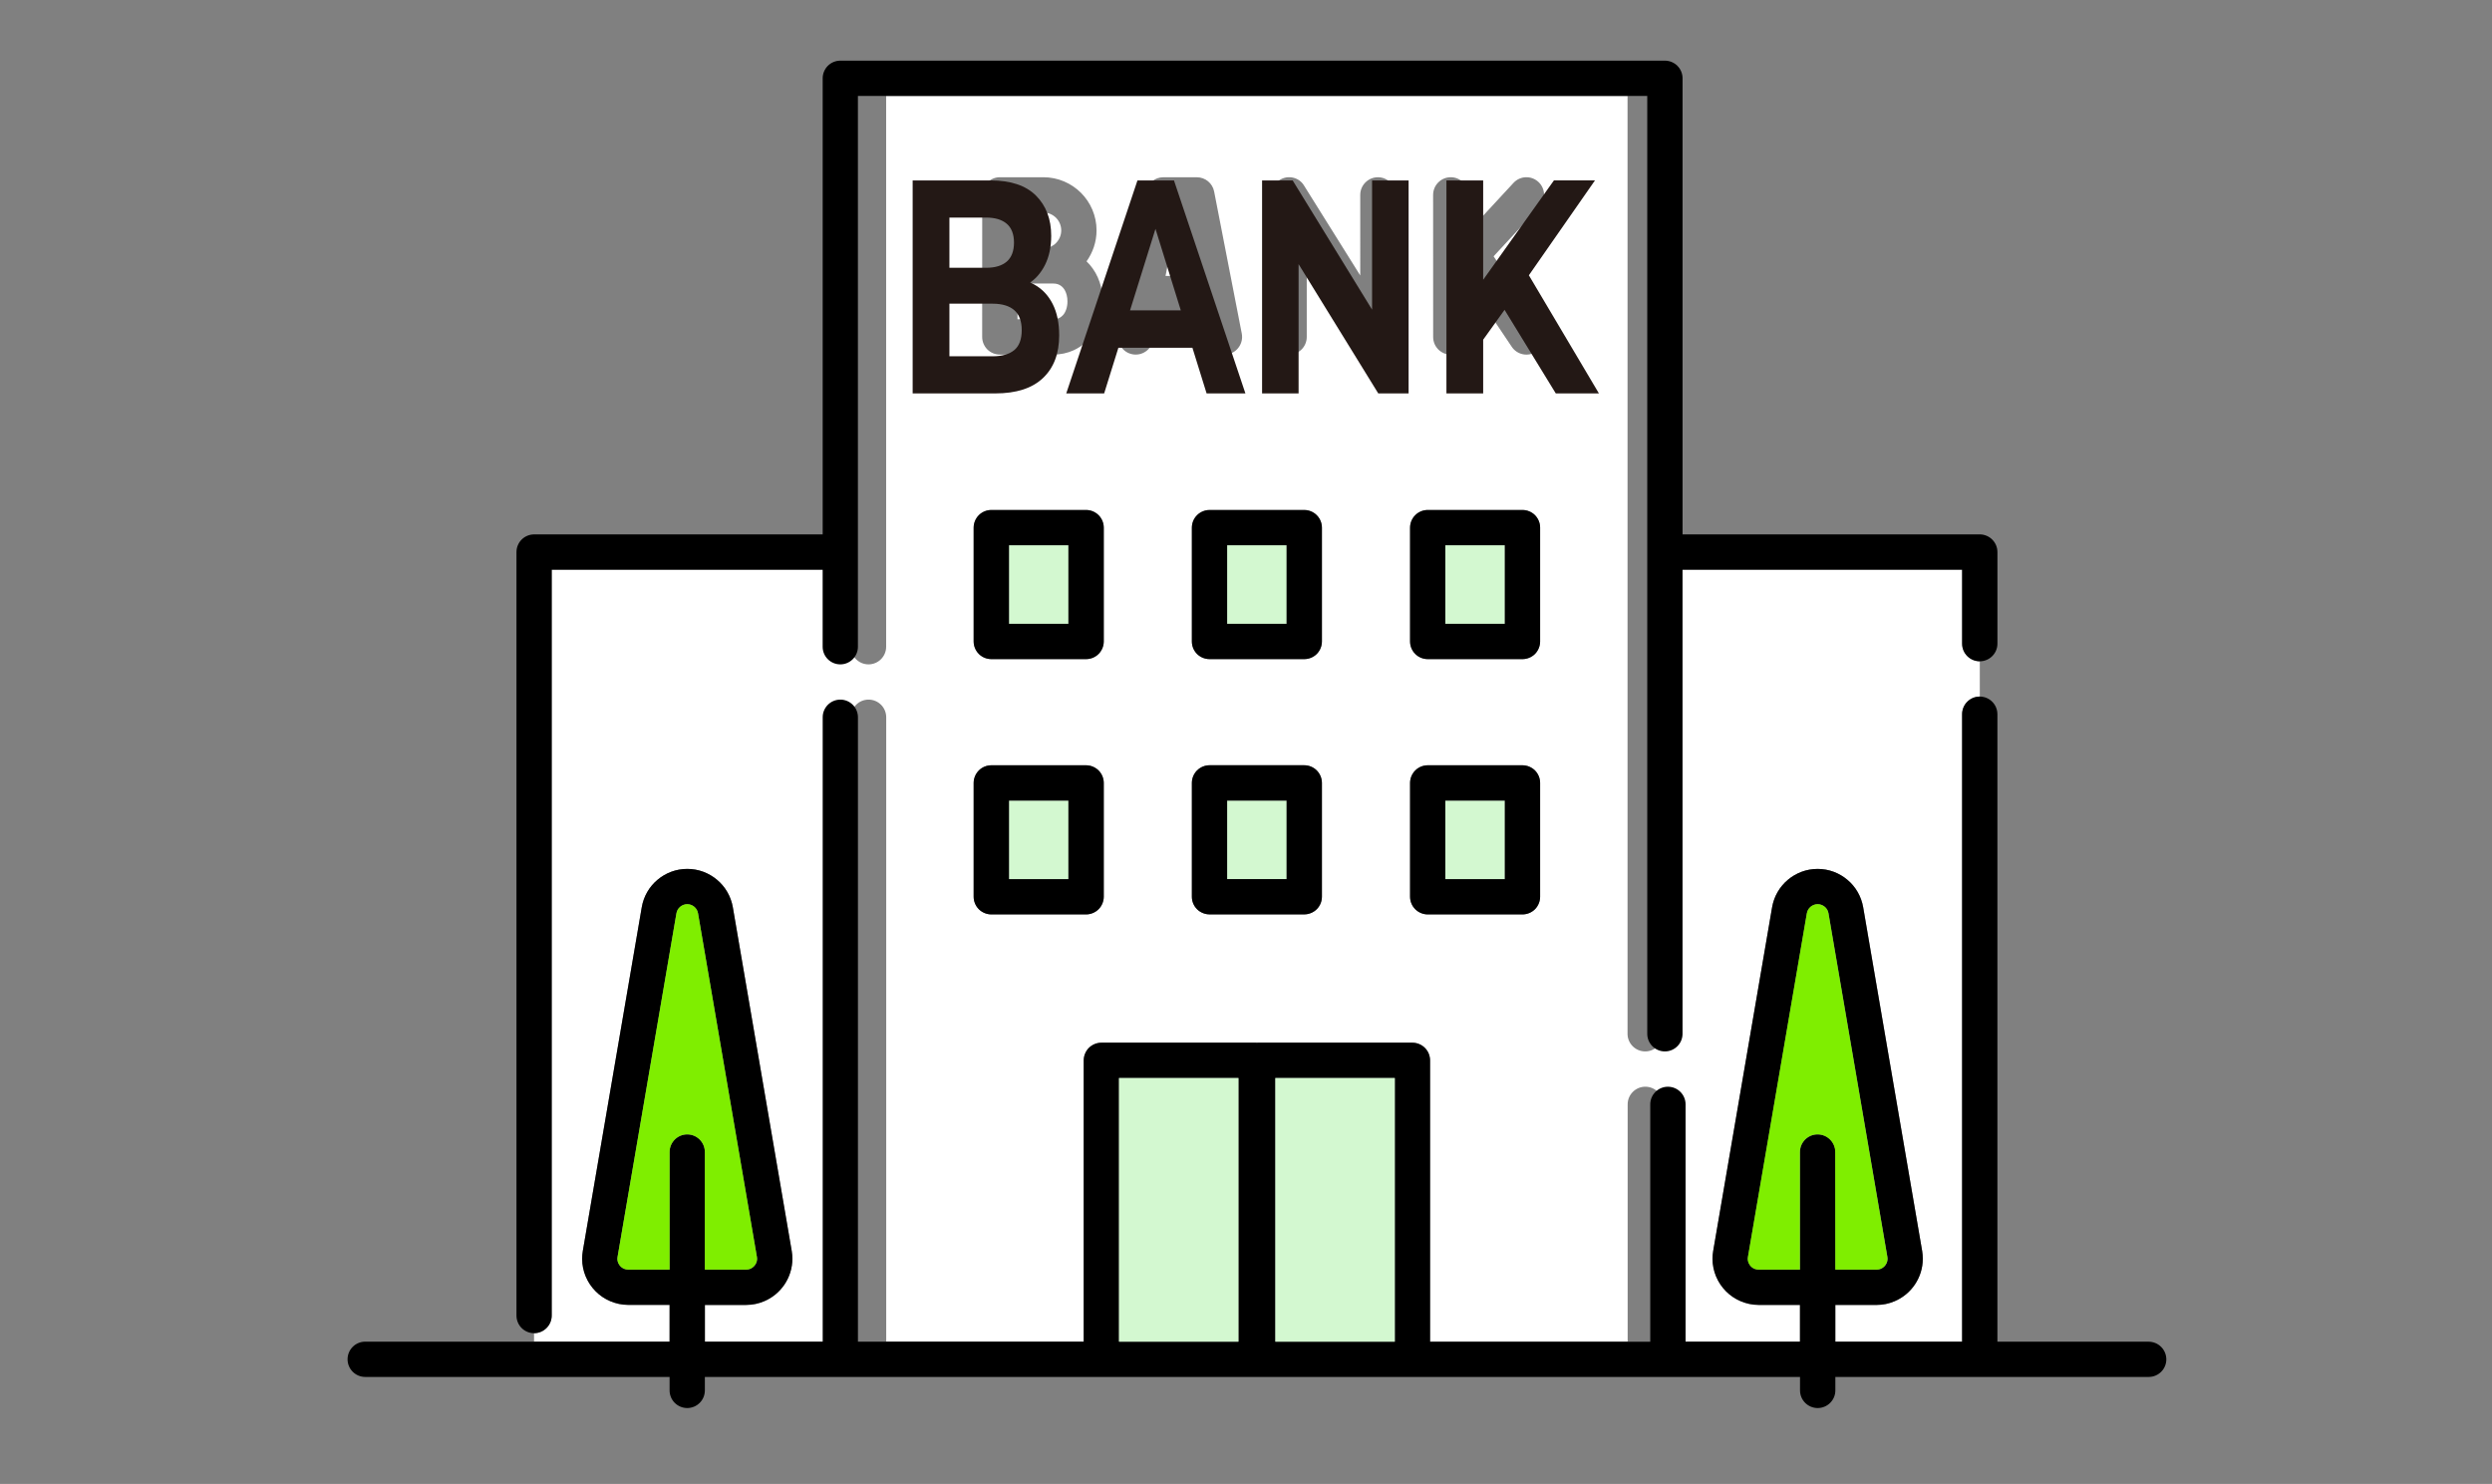 <?xml version="1.0" encoding="utf-8"?>
<!-- Generator: Adobe Illustrator 16.0.0, SVG Export Plug-In . SVG Version: 6.00 Build 0)  -->
<!DOCTYPE svg PUBLIC "-//W3C//DTD SVG 1.1//EN" "http://www.w3.org/Graphics/SVG/1.1/DTD/svg11.dtd">
<svg version="1.1" id="レイヤー_1" xmlns="http://www.w3.org/2000/svg" xmlns:xlink="http://www.w3.org/1999/xlink" x="0px"
	 y="0px" width="120.333px" height="71.667px" viewBox="0 0 120.333 71.667" enable-background="new 0 0 120.333 71.667"
	 xml:space="preserve">
<rect x="0" y="0" width="120.333" height="71.667" fill="#808080" stroke="none"/>
<path fill="#FFFFFF" d="M32.333,63.021h-1.992c-0.31,0-0.608-0.064-0.878-0.181c-0.269-0.114-0.509-0.28-0.707-0.481
	c-0.399-0.404-0.646-0.961-0.646-1.566c0-0.125,0.01-0.254,0.033-0.381l2.845-16.594c0.089-0.533,0.369-1,0.761-1.328
	c0.389-0.328,0.896-0.527,1.438-0.525c0.541-0.002,1.048,0.195,1.438,0.525c0.392,0.328,0.67,0.795,0.762,1.328l2.843,16.594
	c0.021,0.127,0.032,0.256,0.032,0.381c0,0.451-0.139,0.882-0.376,1.236c-0.237,0.355-0.572,0.641-0.978,0.813
	c-0.269,0.115-0.568,0.182-0.878,0.182h-1.992v1.775h7.053V34.641c0-0.471,0.381-0.853,0.85-0.853c0.472,0,0.852,0.382,0.852,0.853
	v30.156h9.539V51.211c0-0.224,0.089-0.444,0.249-0.603c0.16-0.158,0.378-0.25,0.603-0.25h7.471c0.013,0,0.026,0.004,0.039,0.004
	s0.026-0.004,0.039-0.004h7.473c0.224,0,0.444,0.092,0.601,0.25c0.16,0.159,0.25,0.379,0.25,0.603v13.587h9.539V53.336
	c0-0.472,0.383-0.853,0.853-0.853c0.469,0,0.853,0.381,0.853,0.853v11.462h6.619v-1.775h-1.992c-0.311,0-0.605-0.064-0.877-0.182
	c-0.269-0.114-0.509-0.28-0.709-0.482c-0.396-0.402-0.646-0.961-0.646-1.566c0-0.123,0.013-0.252,0.032-0.379l2.845-16.594
	c0.091-0.533,0.371-1.002,0.761-1.328c0.391-0.33,0.897-0.528,1.438-0.526l0,0c0.542-0.002,1.049,0.196,1.438,0.526
	c0.392,0.326,0.669,0.795,0.761,1.328l2.845,16.594c0.021,0.127,0.032,0.256,0.032,0.379c0,0.453-0.14,0.883-0.375,1.236
	c-0.237,0.356-0.575,0.642-0.981,0.813c-0.267,0.116-0.565,0.181-0.876,0.181h-1.991v1.776h6.121V34.494
	c0-0.471,0.382-0.853,0.853-0.853v-1.704c-0.471,0-0.853-0.381-0.853-0.851v-3.574H80.296v22.415c0,0.471-0.383,0.852-0.852,0.852
	c-0.471,0-0.854-0.381-0.854-0.852V4.632h-35.8v26.602c0,0.471-0.381,0.852-0.853,0.852c-0.468,0-0.85-0.381-0.85-0.852v-3.722
	h-9.581h-4.866v36.021c0,0.471-0.382,0.853-0.852,0.853v0.412h6.542L32.333,63.021L32.333,63.021z M63.833,43.308
	c0,0.225-0.088,0.443-0.249,0.602c-0.156,0.158-0.378,0.25-0.602,0.25h-4.576c-0.224,0-0.443-0.09-0.602-0.25
	s-0.25-0.379-0.25-0.602v-5.497c0-0.224,0.089-0.442,0.25-0.603c0.159-0.158,0.377-0.25,0.602-0.25h4.576
	c0.224,0,0.445,0.091,0.602,0.25c0.159,0.158,0.249,0.379,0.249,0.603V43.308z M63.833,30.98c0,0.225-0.088,0.443-0.249,0.604
	c-0.156,0.158-0.378,0.248-0.602,0.248h-4.576c-0.224,0-0.443-0.09-0.602-0.248c-0.159-0.159-0.25-0.379-0.25-0.604v-5.496
	c0-0.225,0.089-0.445,0.25-0.603c0.159-0.158,0.377-0.25,0.602-0.25h4.576c0.224,0,0.445,0.091,0.602,0.25
	c0.159,0.159,0.249,0.378,0.249,0.603V30.98z M69.202,9.412c0-0.47,0.382-0.852,0.851-0.852s0.854,0.381,0.854,0.852v1.773
	l2.176-2.352c0.319-0.345,0.857-0.367,1.204-0.046c0.345,0.319,0.364,0.858,0.047,1.203l-2.211,2.389l2.292,3.42
	c0.26,0.392,0.156,0.92-0.23,1.183c-0.396,0.262-0.922,0.157-1.185-0.232l-2.067-3.084l-0.024,0.027v2.583
	c0,0.471-0.384,0.852-0.853,0.852c-0.47,0-0.852-0.381-0.852-0.852L69.202,9.412L69.202,9.412z M68.089,25.484
	c0-0.225,0.09-0.445,0.25-0.603c0.156-0.158,0.377-0.25,0.602-0.25h4.576c0.225,0,0.443,0.091,0.604,0.25
	c0.156,0.159,0.248,0.378,0.248,0.603v5.496c0,0.225-0.09,0.443-0.248,0.604c-0.158,0.158-0.379,0.248-0.604,0.248h-4.576
	c-0.225,0-0.444-0.09-0.602-0.248c-0.158-0.159-0.25-0.379-0.25-0.604V25.484z M68.089,37.811c0-0.224,0.09-0.442,0.25-0.603
	c0.156-0.158,0.377-0.25,0.602-0.25h4.576c0.225,0,0.443,0.091,0.604,0.25c0.156,0.158,0.248,0.379,0.248,0.603v5.497
	c0,0.225-0.09,0.443-0.248,0.602s-0.379,0.25-0.604,0.25h-4.576c-0.225,0-0.444-0.09-0.602-0.25c-0.158-0.157-0.25-0.379-0.25-0.602
	V37.811z M61.39,9.412c0-0.004,0-0.009,0-0.013c0.002-0.017,0.002-0.032,0.006-0.049c0-0.013,0.002-0.025,0.004-0.038
	c0-0.014,0.003-0.027,0.005-0.04c0.003-0.015,0.005-0.029,0.008-0.044c0.003-0.01,0.005-0.021,0.009-0.032
	c0.004-0.016,0.01-0.032,0.016-0.049c0.004-0.009,0.008-0.019,0.011-0.029c0.007-0.017,0.013-0.032,0.019-0.047
	c0.006-0.012,0.012-0.021,0.018-0.032c0.005-0.014,0.012-0.028,0.02-0.041c0.008-0.012,0.016-0.024,0.021-0.036
	c0.007-0.011,0.015-0.021,0.021-0.033c0.01-0.013,0.016-0.025,0.028-0.038c0.006-0.008,0.013-0.018,0.019-0.026
	c0.01-0.012,0.021-0.024,0.032-0.037c0.009-0.008,0.019-0.016,0.023-0.024c0.012-0.011,0.021-0.021,0.034-0.03
	c0.01-0.01,0.018-0.019,0.029-0.027c0.01-0.008,0.019-0.015,0.03-0.023c0.013-0.009,0.022-0.019,0.041-0.028
	c0.004-0.002,0.006-0.004,0.011-0.007c0.006-0.003,0.012-0.006,0.018-0.01c0.015-0.009,0.029-0.017,0.047-0.025
	c0.01-0.005,0.018-0.01,0.029-0.014c0.015-0.007,0.029-0.014,0.045-0.021c0.013-0.005,0.023-0.008,0.037-0.013
	c0.016-0.005,0.025-0.009,0.041-0.013s0.026-0.008,0.043-0.011c0.014-0.003,0.023-0.006,0.039-0.008
	c0.015-0.002,0.029-0.005,0.045-0.008c0.014-0.001,0.024-0.002,0.037-0.003c0.017-0.002,0.033-0.002,0.051-0.002
	c0.008,0,0.015-0.001,0.02-0.001s0.01,0.001,0.016,0.001c0.018,0,0.033,0.001,0.049,0.002c0.014,0.001,0.024,0.001,0.039,0.003
	c0.015,0.001,0.024,0.004,0.039,0.006c0.017,0.002,0.029,0.004,0.045,0.008c0.012,0.002,0.021,0.006,0.033,0.008
	c0.017,0.004,0.03,0.009,0.049,0.014c0.01,0.003,0.019,0.007,0.027,0.01c0.018,0.006,0.033,0.013,0.049,0.019
	c0.01,0.005,0.021,0.01,0.03,0.015c0.015,0.006,0.028,0.013,0.042,0.021c0.014,0.007,0.023,0.015,0.037,0.022
	c0.012,0.007,0.021,0.013,0.031,0.02c0.015,0.009,0.025,0.02,0.039,0.03c0.01,0.007,0.018,0.013,0.023,0.019
	c0.016,0.011,0.025,0.022,0.038,0.034c0.009,0.008,0.019,0.016,0.024,0.023c0.01,0.01,0.019,0.021,0.029,0.033
	c0.008,0.011,0.017,0.021,0.026,0.032c0.009,0.009,0.015,0.019,0.021,0.029c0.013,0.014,0.021,0.028,0.029,0.042
	c0.002,0.003,0.006,0.007,0.006,0.01l2.715,4.343V9.413c0-0.47,0.382-0.852,0.853-0.852c0.47,0,0.853,0.382,0.853,0.852v6.862
	c0,0.379-0.254,0.713-0.617,0.818c-0.366,0.105-0.756-0.045-0.957-0.367l-2.715-4.342v3.891c0,0.469-0.381,0.852-0.853,0.852
	c-0.468,0-0.853-0.383-0.853-0.852V9.41H61.39V9.412z M54.003,16.111c0.445-2.288,0.891-4.574,1.335-6.861
	c0.08-0.401,0.428-0.689,0.837-0.689h1.617c0.409,0,0.758,0.288,0.836,0.689c0.446,2.287,0.891,4.573,1.335,6.861
	c0.087,0.461-0.212,0.908-0.673,0.998s-0.909-0.211-0.999-0.673c-0.089-0.468-0.182-0.937-0.273-1.403H55.95
	c-0.091,0.466-0.183,0.936-0.273,1.403c-0.09,0.462-0.537,0.763-0.999,0.673S53.914,16.572,54.003,16.111z M47.429,9.412
	c0-0.225,0.092-0.444,0.25-0.602c0.159-0.158,0.377-0.25,0.603-0.25h2.101c0.706,0,1.353,0.29,1.815,0.752
	c0.463,0.462,0.753,1.109,0.752,1.815c0,0.555-0.182,1.073-0.483,1.495c0.055,0.053,0.109,0.109,0.158,0.167
	c0.421,0.488,0.623,1.118,0.623,1.769c0,0.489-0.114,0.963-0.349,1.378c-0.233,0.414-0.593,0.769-1.049,0.978
	c-0.303,0.139-0.646,0.213-0.997,0.211H48.28c-0.225,0-0.444-0.09-0.603-0.248c-0.157-0.158-0.25-0.379-0.25-0.602L47.429,9.412
	L47.429,9.412z M47.016,25.484c0-0.225,0.091-0.445,0.25-0.603c0.159-0.158,0.378-0.25,0.603-0.25h4.577
	c0.225,0,0.444,0.091,0.603,0.25c0.157,0.159,0.25,0.378,0.25,0.603v5.496c0,0.225-0.091,0.443-0.25,0.604
	c-0.159,0.158-0.378,0.248-0.603,0.248h-4.577c-0.225,0-0.445-0.09-0.603-0.248c-0.157-0.159-0.25-0.379-0.25-0.604V25.484z
	 M47.016,37.811c0-0.224,0.091-0.442,0.25-0.603c0.159-0.158,0.378-0.25,0.603-0.25h4.577c0.225,0,0.444,0.091,0.603,0.25
	c0.157,0.158,0.25,0.379,0.25,0.603v5.497c0,0.225-0.091,0.443-0.25,0.602c-0.159,0.158-0.378,0.25-0.603,0.25h-4.577
	c-0.225,0-0.445-0.09-0.603-0.25c-0.157-0.16-0.25-0.379-0.25-0.602V37.811z"/>
<path d="M26.641,63.535V27.512h4.867h8.216v3.722c0,0.471,0.381,0.852,0.853,0.852c0.469,0,0.85-0.381,0.85-0.852V4.632h38.115
	v45.295c0,0.471,0.382,0.852,0.851,0.852c0.471,0,0.853-0.381,0.853-0.852V27.512h13.5v3.574c0,0.47,0.382,0.851,0.853,0.851
	c0.47,0,0.852-0.381,0.852-0.851V26.66c0-0.225-0.091-0.443-0.251-0.602c-0.156-0.158-0.378-0.25-0.603-0.25h-14.35V3.781
	c0-0.224-0.089-0.443-0.249-0.602c-0.159-0.159-0.379-0.25-0.603-0.25H40.577c-0.224,0-0.444,0.09-0.603,0.25
	c-0.157,0.159-0.249,0.377-0.249,0.602v22.028H25.789c-0.223,0-0.443,0.091-0.601,0.25c-0.158,0.158-0.249,0.377-0.249,0.603v36.873
	c0,0.471,0.381,0.852,0.851,0.852C26.261,64.385,26.641,64.004,26.641,63.535z"/>
<path fill="#FFFFFF" d="M50.854,15.421c0.12-0.001,0.21-0.023,0.285-0.059s0.138-0.082,0.196-0.148
	c0.116-0.133,0.21-0.361,0.21-0.658c0-0.222-0.053-0.406-0.128-0.54c-0.077-0.133-0.167-0.215-0.279-0.266
	c-0.074-0.035-0.164-0.057-0.285-0.057h-1.721v1.727L50.854,15.421L50.854,15.421z"/>
<path fill="#FFFFFF" d="M57.09,10.264h-0.213c-0.199,1.021-0.398,2.043-0.596,3.063h1.407C57.488,12.307,57.29,11.285,57.09,10.264z
	"/>
<path fill="#FFFFFF" d="M50.382,11.991c0.241-0.001,0.451-0.096,0.61-0.253c0.156-0.159,0.252-0.37,0.253-0.61
	c-0.001-0.241-0.096-0.451-0.253-0.611c-0.16-0.157-0.37-0.252-0.61-0.253h-1.249v1.727H50.382L50.382,11.991z"/>
<rect x="48.72" y="26.333" fill="#D3F8D0" width="2.872" height="3.795"/>
<path d="M47.868,31.832h4.577c0.225,0,0.444-0.09,0.603-0.25c0.157-0.158,0.25-0.377,0.25-0.603v-5.497
	c0-0.224-0.091-0.443-0.25-0.602c-0.159-0.158-0.378-0.25-0.603-0.25h-4.577c-0.225,0-0.445,0.091-0.603,0.25
	c-0.157,0.158-0.25,0.378-0.25,0.602v5.497c0,0.224,0.091,0.443,0.25,0.603C47.424,31.742,47.644,31.832,47.868,31.832z
	 M48.72,26.333h2.872v3.795H48.72V26.333z"/>
<rect x="59.256" y="26.333" fill="#D3F8D0" width="2.873" height="3.795"/>
<path d="M62.981,24.631h-4.578c-0.223,0-0.442,0.091-0.601,0.25s-0.25,0.378-0.25,0.603v5.496c0,0.225,0.089,0.443,0.25,0.604
	c0.159,0.158,0.378,0.248,0.601,0.248h4.578c0.223,0,0.444-0.09,0.601-0.248c0.159-0.159,0.25-0.379,0.25-0.604v-5.496
	c0-0.225-0.089-0.445-0.25-0.603C63.425,24.722,63.206,24.631,62.981,24.631z M62.128,30.128h-2.873v-3.795h2.873V30.128z"/>
<rect x="69.792" y="26.333" fill="#D3F8D0" width="2.874" height="3.795"/>
<path d="M68.941,31.832h4.576c0.225,0,0.443-0.09,0.604-0.25c0.156-0.158,0.248-0.377,0.248-0.603v-5.497
	c0-0.224-0.09-0.443-0.248-0.602s-0.379-0.25-0.604-0.25h-4.576c-0.225,0-0.444,0.091-0.602,0.25
	c-0.158,0.158-0.25,0.378-0.25,0.602v5.497c0,0.224,0.09,0.443,0.25,0.603C68.497,31.742,68.716,31.832,68.941,31.832z
	 M69.792,26.333h2.874v3.795h-2.874V26.333z"/>
<rect x="48.72" y="38.664" fill="#D3F8D0" width="2.872" height="3.795"/>
<path d="M47.868,44.162h4.577c0.225,0,0.444-0.09,0.603-0.25c0.157-0.157,0.25-0.379,0.25-0.604v-5.497
	c0-0.224-0.091-0.442-0.25-0.601c-0.16-0.158-0.378-0.25-0.603-0.25h-4.577c-0.225,0-0.445,0.09-0.603,0.25
	c-0.157,0.158-0.25,0.378-0.25,0.601v5.497c0,0.225,0.091,0.445,0.25,0.604C47.425,44.07,47.644,44.162,47.868,44.162z
	 M48.72,38.664h2.872v3.795H48.72V38.664z"/>
<rect x="59.256" y="38.664" fill="#D3F8D0" width="2.873" height="3.795"/>
<path d="M62.981,36.958h-4.578c-0.223,0-0.442,0.092-0.601,0.25c-0.159,0.16-0.25,0.38-0.25,0.604v5.497
	c0,0.224,0.089,0.443,0.25,0.603c0.159,0.156,0.378,0.248,0.601,0.248h4.578c0.223,0,0.444-0.09,0.601-0.248
	c0.159-0.158,0.25-0.379,0.25-0.603v-5.497c0-0.224-0.089-0.443-0.25-0.604C63.425,37.05,63.206,36.958,62.981,36.958z
	 M62.128,42.457h-2.873v-3.793h2.873V42.457z"/>
<rect x="69.792" y="38.664" fill="#D3F8D0" width="2.874" height="3.795"/>
<path d="M68.941,44.162h4.576c0.225,0,0.443-0.09,0.604-0.25c0.156-0.157,0.248-0.379,0.248-0.604v-5.497
	c0-0.224-0.09-0.442-0.248-0.601c-0.16-0.158-0.379-0.25-0.604-0.25h-4.576c-0.225,0-0.444,0.09-0.602,0.25
	c-0.158,0.158-0.25,0.378-0.25,0.601v5.497c0,0.225,0.09,0.445,0.25,0.604C68.497,44.07,68.716,44.162,68.941,44.162z
	 M69.792,38.664h2.874v3.795h-2.874V38.664z"/>
<path d="M103.751,64.798H96.45V34.494c0-0.471-0.381-0.853-0.853-0.853s-0.852,0.382-0.852,0.853v30.304h-6.122v-1.776h1.991
	c0.311,0,0.609-0.064,0.877-0.181c0.404-0.173,0.742-0.457,0.979-0.813c0.238-0.354,0.377-0.783,0.377-1.236
	c0-0.123-0.01-0.252-0.031-0.379l-2.848-16.594c-0.092-0.533-0.369-1.002-0.762-1.328c-0.389-0.33-0.896-0.528-1.438-0.526l0,0
	c-0.541-0.002-1.047,0.196-1.438,0.526c-0.39,0.326-0.67,0.795-0.761,1.328l-2.844,16.594c-0.021,0.127-0.033,0.256-0.033,0.379
	c0,0.605,0.248,1.164,0.646,1.566c0.199,0.202,0.439,0.368,0.709,0.482c0.27,0.115,0.565,0.181,0.877,0.181h1.991v1.776h-5.522
	v-11.46c0-0.472-0.383-0.853-0.853-0.853s-0.853,0.381-0.853,0.853v11.462H69.054V51.211c0-0.224-0.088-0.444-0.25-0.603
	c-0.156-0.158-0.377-0.25-0.601-0.25h-7.473c-0.013,0-0.026,0.004-0.039,0.004s-0.026-0.004-0.039-0.004H53.18
	c-0.223,0-0.442,0.092-0.601,0.25c-0.158,0.159-0.249,0.379-0.249,0.603v13.587H41.428V34.641c0-0.471-0.381-0.853-0.85-0.853
	c-0.47,0-0.852,0.382-0.852,0.853v30.156h-5.688v-1.776h1.992c0.31,0,0.609-0.064,0.878-0.181c0.404-0.173,0.739-0.457,0.978-0.813
	c0.237-0.354,0.376-0.783,0.376-1.236c0-0.123-0.01-0.252-0.032-0.379l-2.843-16.594c-0.092-0.533-0.371-1.002-0.763-1.328
	c-0.389-0.33-0.896-0.528-1.437-0.526c-0.542-0.002-1.049,0.196-1.438,0.526c-0.392,0.326-0.67,0.795-0.761,1.328l-2.845,16.594
	c-0.021,0.127-0.033,0.256-0.033,0.379c0,0.605,0.246,1.164,0.646,1.566c0.198,0.202,0.438,0.368,0.707,0.482
	c0.27,0.115,0.569,0.181,0.878,0.181h1.992v1.776H17.635c-0.47,0-0.852,0.381-0.852,0.852s0.382,0.852,0.852,0.852h14.698v0.65
	c0,0.471,0.381,0.852,0.853,0.852c0.469,0,0.85-0.381,0.85-0.852V66.5h52.883v0.65c0,0.471,0.382,0.852,0.853,0.852
	c0.47,0,0.853-0.381,0.853-0.852V66.5h15.13c0.471,0,0.852-0.379,0.852-0.85C104.605,65.178,104.222,64.798,103.751,64.798z
	 M33.185,54.787c-0.472,0-0.853,0.381-0.853,0.852v5.678H30.34c-0.079,0-0.145-0.015-0.207-0.039
	c-0.093-0.041-0.175-0.109-0.232-0.195c-0.058-0.086-0.089-0.184-0.089-0.289c0-0.029,0.002-0.059,0.009-0.092l2.843-16.594
	c0.022-0.13,0.087-0.236,0.182-0.314c0.093-0.079,0.209-0.125,0.34-0.125c0.128,0,0.246,0.048,0.338,0.125
	c0.093,0.078,0.158,0.186,0.181,0.314l2.843,16.594c0.007,0.033,0.01,0.063,0.01,0.092c0,0.141-0.057,0.269-0.155,0.367
	c-0.049,0.051-0.105,0.088-0.167,0.117c-0.062,0.024-0.128,0.039-0.208,0.039h-1.992v-5.678
	C34.036,55.167,33.654,54.787,33.185,54.787z M59.802,64.798h-5.768V52.064h5.768V64.798z M67.351,64.798h-5.77V52.064h5.77V64.798z
	 M87.769,54.787c-0.469,0-0.85,0.381-0.85,0.852v5.678h-1.994c-0.076,0-0.145-0.015-0.207-0.039
	c-0.092-0.041-0.176-0.109-0.229-0.195c-0.058-0.086-0.089-0.184-0.089-0.289c0-0.029,0.002-0.059,0.009-0.092l2.845-16.594
	c0.021-0.13,0.084-0.236,0.18-0.314c0.094-0.079,0.209-0.125,0.34-0.125l0,0c0.13,0,0.246,0.048,0.34,0.125
	c0.095,0.078,0.158,0.186,0.182,0.314l2.844,16.594c0.006,0.033,0.009,0.063,0.009,0.092c0,0.141-0.056,0.269-0.153,0.367
	c-0.051,0.051-0.105,0.088-0.168,0.117c-0.063,0.024-0.13,0.039-0.208,0.039h-1.991v-5.678
	C88.624,55.167,88.241,54.787,87.769,54.787z"/>
<path fill="#7FEE00" d="M34.036,61.316h1.992c0.08,0,0.146-0.016,0.208-0.041c0.062-0.027,0.12-0.066,0.167-0.117
	c0.098-0.099,0.155-0.227,0.155-0.365c0-0.03-0.002-0.061-0.009-0.092l-2.843-16.596c-0.022-0.129-0.087-0.234-0.181-0.314
	c-0.092-0.078-0.21-0.123-0.338-0.125c-0.131,0.002-0.249,0.049-0.341,0.125c-0.095,0.08-0.158,0.187-0.182,0.314l-2.843,16.596
	c-0.006,0.031-0.009,0.062-0.009,0.092c0,0.104,0.031,0.203,0.089,0.289c0.057,0.086,0.138,0.152,0.232,0.193
	c0.062,0.025,0.128,0.041,0.207,0.041h1.994v-5.679c0-0.47,0.381-0.853,0.853-0.853c0.469,0,0.85,0.383,0.85,0.853L34.036,61.316
	L34.036,61.316z"/>
<path fill="#7FEE00" d="M88.624,61.316h1.991c0.078,0,0.145-0.016,0.207-0.041c0.063-0.027,0.119-0.066,0.168-0.117
	c0.098-0.099,0.152-0.227,0.152-0.365c0-0.03-0.002-0.061-0.008-0.092l-2.844-16.596c-0.021-0.129-0.086-0.234-0.181-0.314
	c-0.095-0.078-0.211-0.123-0.341-0.125l0,0c-0.129,0.002-0.246,0.049-0.34,0.125c-0.094,0.08-0.155,0.187-0.181,0.314l-2.844,16.596
	c-0.006,0.031-0.009,0.062-0.009,0.092c0,0.104,0.031,0.203,0.089,0.289c0.056,0.086,0.139,0.152,0.229,0.193
	c0.063,0.025,0.131,0.041,0.209,0.041h1.991v-5.679c0-0.47,0.382-0.853,0.853-0.853s0.853,0.383,0.853,0.853L88.624,61.316
	L88.624,61.316z"/>
<rect x="61.583" y="52.064" fill="#D3F8D0" width="5.769" height="12.733"/>
<rect x="54.034" y="52.064" fill="#D3F8D0" width="5.768" height="12.733"/>
<g enable-background="new    ">
	<path fill="#231815" d="M44.07,19V8.714h3.769c0.97,0,1.699,0.245,2.188,0.735c0.488,0.49,0.733,1.136,0.733,1.939
		c0,0.539-0.1,1.007-0.298,1.404c-0.198,0.397-0.47,0.703-0.815,0.919c-0.344,0.215-0.742,0.323-1.19,0.323l0.209-0.602
		c0.485,0,0.915,0.105,1.289,0.316c0.374,0.21,0.667,0.521,0.876,0.933c0.209,0.411,0.314,0.916,0.314,1.514
		c0,0.881-0.261,1.569-0.783,2.063C49.841,18.753,49.073,19,48.06,19H44.07L44.07,19z M45.845,17.207h2.082
		c0.463,0,0.813-0.102,1.052-0.301c0.239-0.201,0.358-0.521,0.358-0.963c0-0.43-0.12-0.751-0.358-0.961
		c-0.239-0.21-0.589-0.316-1.052-0.316h-2.215v-1.733h1.907c0.432,0,0.766-0.101,0.997-0.301c0.23-0.201,0.347-0.507,0.347-0.919
		c0-0.401-0.117-0.703-0.347-0.904c-0.232-0.201-0.565-0.301-0.997-0.301h-1.774V17.207z"/>
	<path fill="#231815" d="M51.487,19l3.438-10.285h1.764L60.138,19h-1.874l-2.821-9.082h0.706L53.317,19H51.487z M53.206,16.795
		l0.474-1.807h3.967l0.486,1.807H53.206z"/>
	<path fill="#231815" d="M60.943,19V8.714h1.477l4.551,7.406h-0.717V8.714h1.764V19h-1.465l-4.563-7.405h0.716V19H60.943z"/>
	<path fill="#231815" d="M69.845,19V8.714h1.774V19H69.845z M71.445,16.648L71.343,13.9l3.693-5.188h1.982l-3.327,4.776l-0.991,1.41
		L71.445,16.648z M75.125,19l-2.745-4.48l1.17-1.69L77.208,19H75.125L75.125,19z"/>
</g>
</svg>
